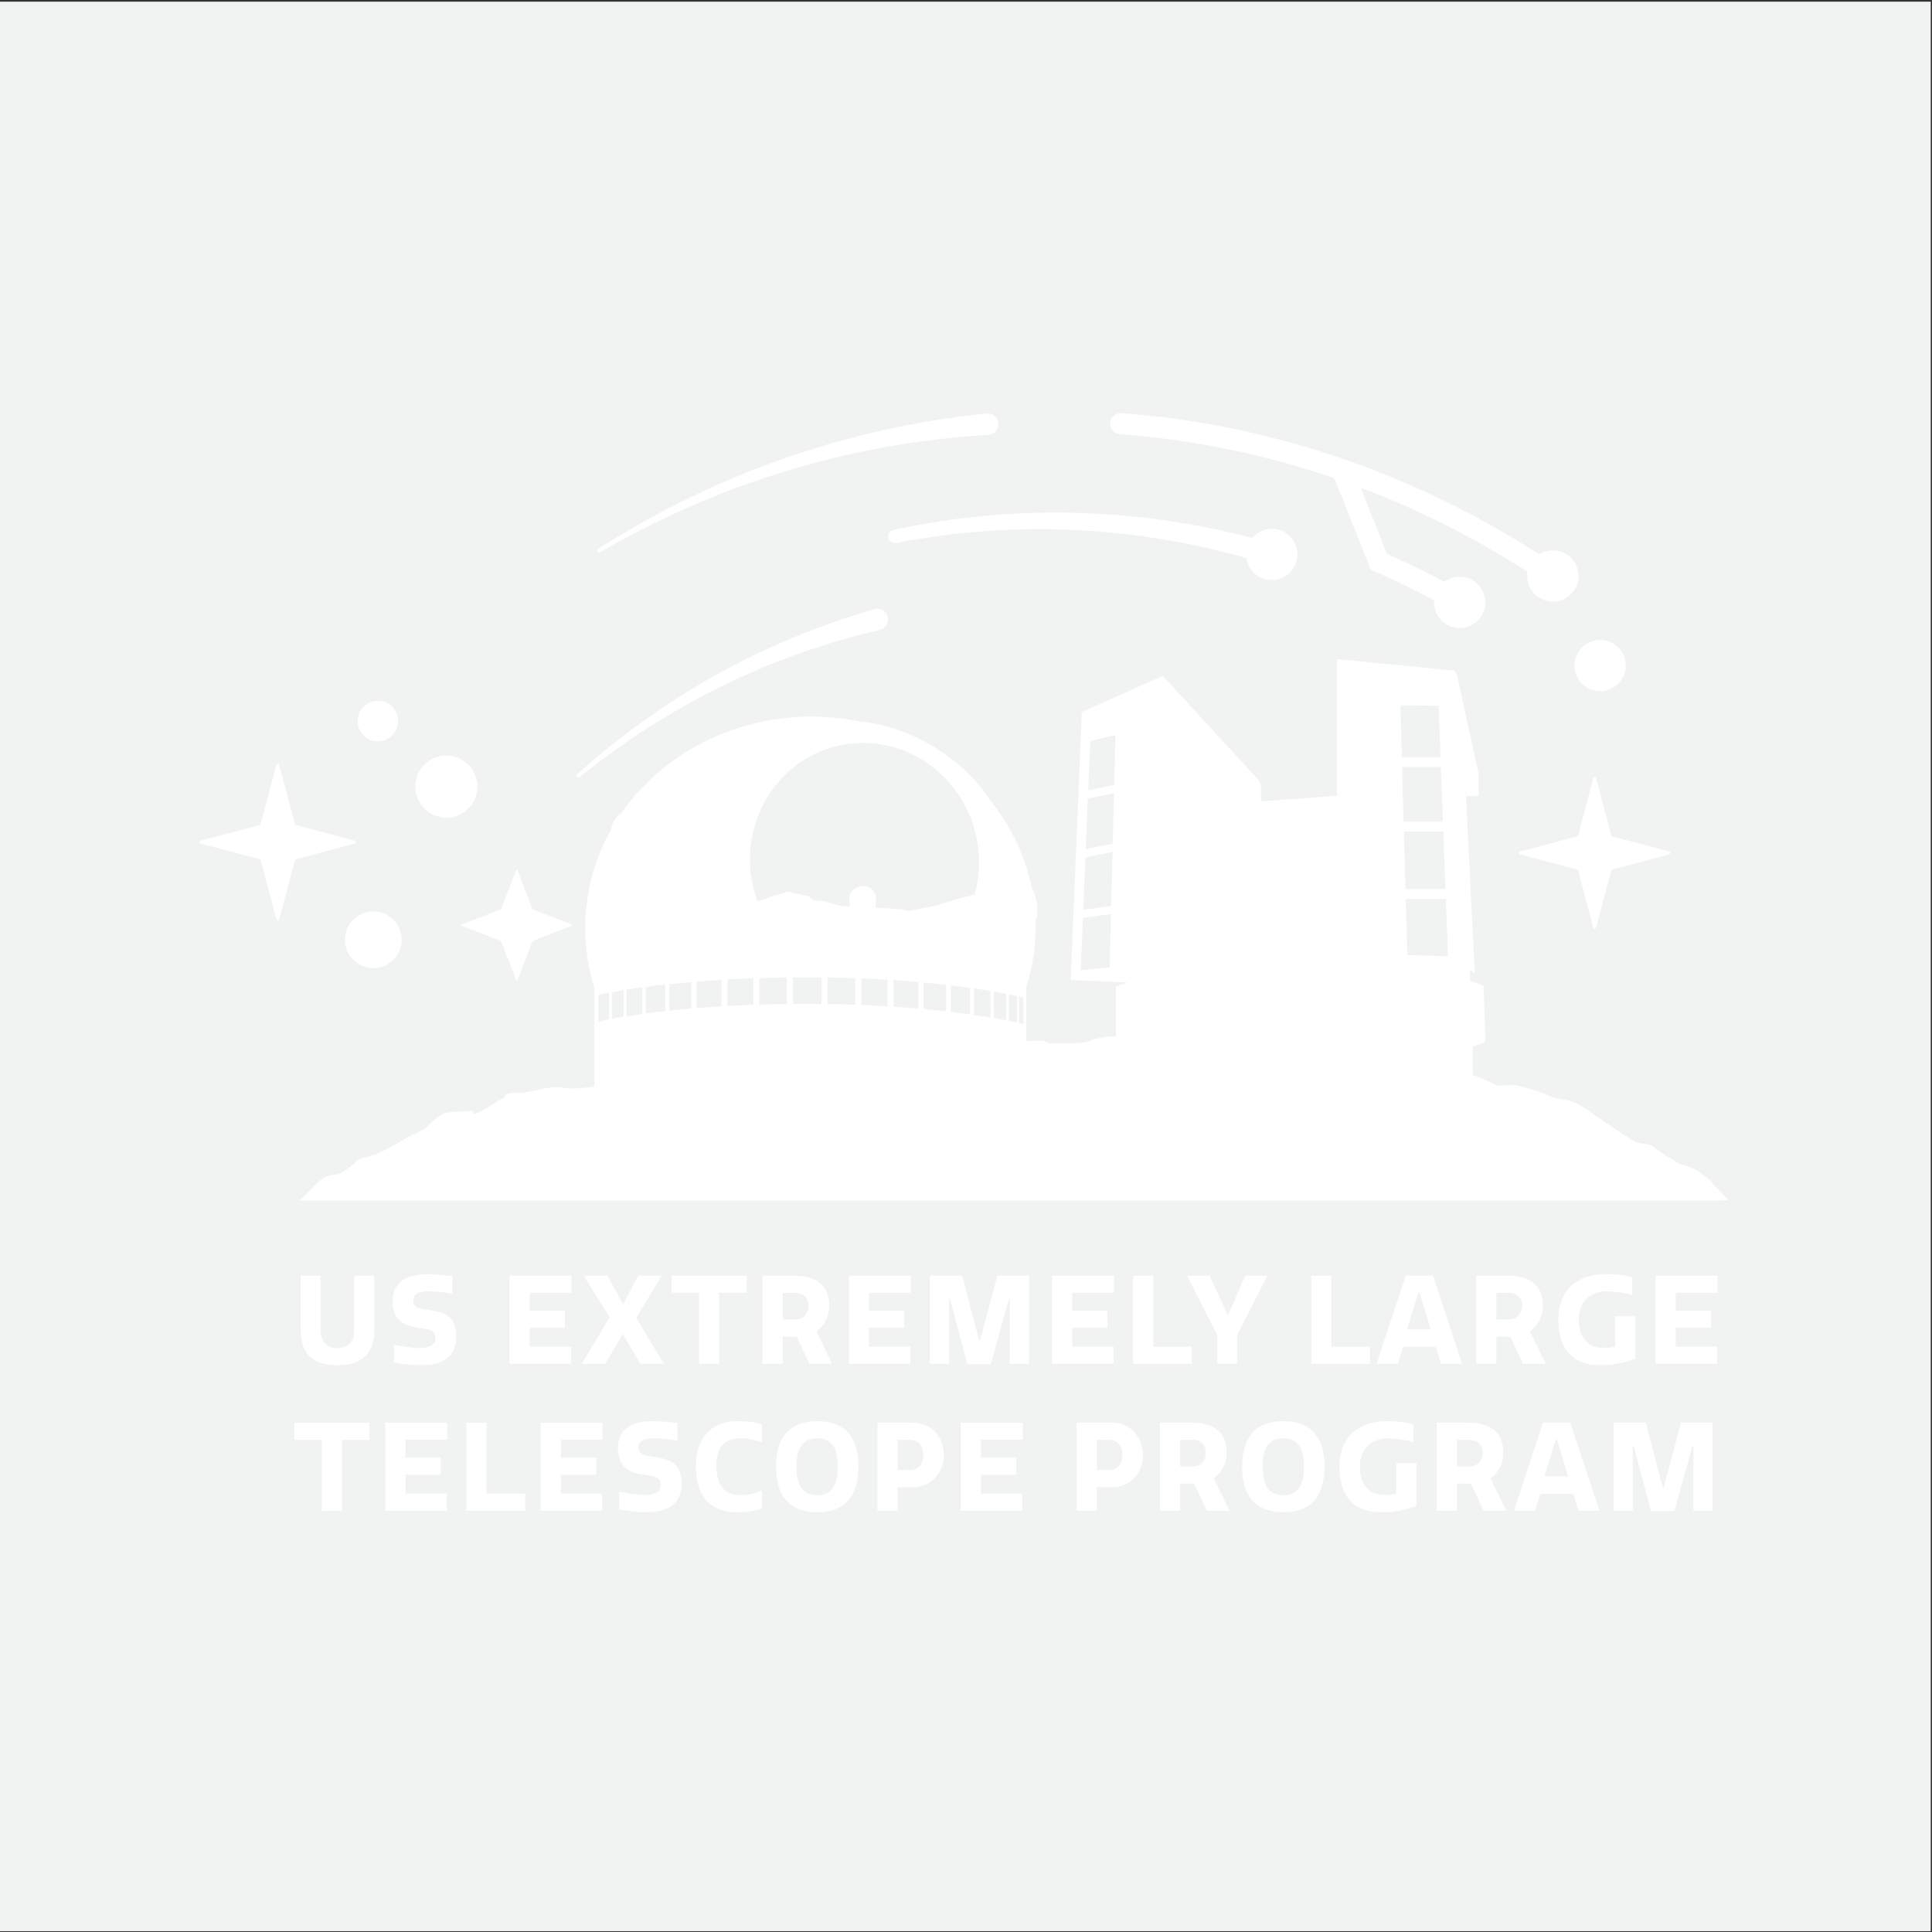 <?xml version="1.0" encoding="utf-8"?>
<!-- Generator: Adobe Illustrator 26.3.1, SVG Export Plug-In . SVG Version: 6.00 Build 0)  -->
<svg version="1.1" id="Layer_1" xmlns="http://www.w3.org/2000/svg" xmlns:xlink="http://www.w3.org/1999/xlink" x="0px" y="0px"
	 viewBox="0 0 288 288" style="enable-background:new 0 0 288 288;" xml:space="preserve">
<rect x="0" y="0" width="288" height="288" fill="#333333" stroke="none"/>
<style type="text/css">
	.st0{fill:#F1F2F2;}
	.st1{fill:#FFFFFF;}
	.st2{clip-path:url(#SVGID_00000044887482816033525100000011227557636605931681_);}
	.st3{fill:#815920;}
	.st4{clip-path:url(#SVGID_00000016060043044268601280000016194331685119410087_);fill:#FFFFFF;}
	.st5{clip-path:url(#SVGID_00000016060043044268601280000016194331685119410087_);}
</style>
<rect x="-0.23" y="0.25" class="st0" width="288.04" height="287.63"/>
<g>
	<g>
		<path class="st1" d="M44.81,198.28v-8.12h2.99v8.38c0,1.53,1.15,2.43,2.5,2.43s2.5-0.89,2.5-2.43v-8.38h2.99v8.1
			c0,3.36-1.68,5.26-5.49,5.26C46.49,203.52,44.81,201.62,44.81,198.28z"/>
		<path class="st1" d="M64.91,199.41c0-1.24-1.31-1.3-2.74-1.53c-1.74-0.27-3.63-0.9-3.63-3.89c0-3.32,2.68-4.05,5.26-4.05
			c1.3,0,2.48,0.16,3.61,0.27v2.63c-1-0.16-2.35-0.35-3.52-0.35c-1.75,0-2.28,0.6-2.28,1.4c0,1.06,1.04,1.19,2.3,1.39
			c1.92,0.29,4.11,0.6,4.11,3.98c0,3.17-2.3,4.25-5.2,4.25c-1.55,0-2.87-0.18-4.09-0.42v-2.63c1.3,0.24,2.72,0.49,3.85,0.49
			C64.13,200.96,64.91,200.42,64.91,199.41z"/>
		<path class="st1" d="M85.18,190.16v2.55h-6.22v2.68h5.26v2.54h-5.26v2.81h6.17v2.56h-9.18v-13.14H85.18z"/>
		<path class="st1" d="M92.83,198.83l-2.59,4.47h-3.5l4.13-6.94l-3.85-6.21h3.52l2.35,4.29l2.24-4.29h3.52l-3.8,6.3l4.09,6.84h-3.5
			L92.83,198.83z"/>
		<path class="st1" d="M111.31,192.71h-4.11v10.59h-2.99v-10.59h-4.11v-2.55h11.21V192.71z"/>
		<path class="st1" d="M118.23,190.16c3.18,0,5.39,1.13,5.39,4.6c0,0.97-0.42,2.65-1.93,3.69l2.35,4.85h-3.38
			c-0.64-1.35-1.24-2.7-1.9-4.05h-2.08v4.05h-3.01v-13.14H118.23z M116.68,196.69h1.81c1.55,0,2.04-1.15,2.04-2.04
			c0-0.89-0.49-1.93-2.04-1.93h-1.81V196.69z"/>
		<path class="st1" d="M135.76,190.16v2.55h-6.22v2.68h5.26v2.54h-5.26v2.81h6.17v2.56h-9.18v-13.14H135.76z"/>
		<path class="st1" d="M144.2,203.34l-2.57-9.66h-0.15v9.62h-2.87v-13.14h4.82l2.5,9.6h0.18l2.56-9.6h4.71v13.14h-2.85v-9.62h-0.16
			l-2.66,9.66H144.2z"/>
		<path class="st1" d="M166.05,190.16v2.55h-6.22v2.68h5.26v2.54h-5.26v2.81H166v2.56h-9.18v-13.14H166.05z"/>
		<path class="st1" d="M171.92,190.16v10.59h5.75v2.56h-8.76v-13.14H171.92z"/>
		<path class="st1" d="M181.45,203.3v-4.31l-4.51-8.83h3.36l2.67,5.77h0.15l2.52-5.77h3.3l-4.51,8.83v4.31H181.45z"/>
		<path class="st1" d="M198.47,190.16v10.59h5.75v2.56h-8.76v-13.14H198.47z"/>
		<path class="st1" d="M209.55,190.14h4.05l4.36,13.16h-3.14l-0.78-2.52h-4.89l-0.8,2.52h-3.14L209.55,190.14z M209.75,198.17h3.54
			l-1.68-5.49h-0.15L209.75,198.17z"/>
		<path class="st1" d="M224.61,190.16c3.18,0,5.39,1.13,5.39,4.6c0,0.97-0.42,2.65-1.93,3.69l2.35,4.85h-3.38
			c-0.64-1.35-1.24-2.7-1.9-4.05h-2.08v4.05h-3.01v-13.14H224.61z M223.06,196.69h1.81c1.55,0,2.04-1.15,2.04-2.04
			c0-0.89-0.49-1.93-2.04-1.93h-1.81V196.69z"/>
		<path class="st1" d="M239.08,200.94c0.6,0,1.04-0.07,1.7-0.2v-4.53h2.99v6.37c-1.37,0.47-3.21,0.93-5.13,0.93
			c-4.49,0-6.35-2.66-6.35-6.86c0-3.87,2.37-6.72,7.12-6.72c1.31,0,2.79,0.16,3.92,0.46l-0.02,2.65c-1.13-0.33-2.79-0.55-3.8-0.55
			c-2.06,0-4.16,1.17-4.16,4.25C235.35,199.49,236.79,200.94,239.08,200.94z"/>
		<path class="st1" d="M256.02,190.16v2.55h-6.22v2.68h5.26v2.54h-5.26v2.81h6.17v2.56h-9.18v-13.14H256.02z"/>
		<path class="st1" d="M55.07,214.63h-4.11v10.59h-2.99v-10.59h-4.11v-2.55h11.21V214.63z"/>
		<path class="st1" d="M66.66,212.07v2.55h-6.22v2.68h5.26v2.54h-5.26v2.81h6.17v2.56h-9.18v-13.14H66.66z"/>
		<path class="st1" d="M72.53,212.07v10.59h5.75v2.56h-8.76v-13.14H72.53z"/>
		<path class="st1" d="M89.83,212.07v2.55h-6.22v2.68h5.26v2.54h-5.26v2.81h6.17v2.56H80.6v-13.14H89.83z"/>
		<path class="st1" d="M98.49,221.32c0-1.24-1.31-1.3-2.74-1.53c-1.73-0.27-3.63-0.9-3.63-3.89c0-3.32,2.68-4.05,5.26-4.05
			c1.3,0,2.48,0.16,3.61,0.27v2.63c-1-0.16-2.35-0.35-3.52-0.35c-1.75,0-2.28,0.6-2.28,1.4c0,1.06,1.04,1.19,2.3,1.39
			c1.92,0.29,4.11,0.6,4.11,3.98c0,3.17-2.3,4.25-5.2,4.25c-1.55,0-2.87-0.18-4.09-0.42v-2.63c1.3,0.24,2.72,0.49,3.85,0.49
			C97.71,222.88,98.49,222.33,98.49,221.32z"/>
		<path class="st1" d="M109.94,211.85c1.17,0,2.3,0.09,3.63,0.46v2.68c-0.68-0.24-2.01-0.58-3.05-0.58c-2.41,0-3.72,1.11-3.72,4.14
			c0,3.32,1.7,4.33,3.56,4.33c1.04,0,2.28-0.26,3.25-0.71v2.65c-1.15,0.44-2.59,0.62-3.63,0.62c-4.16,0-6.24-2.46-6.24-6.81
			C103.74,214.42,105.98,211.85,109.94,211.85z"/>
		<path class="st1" d="M121.83,211.85c4.13,0,6.13,2.41,6.13,6.79c0,4.38-2.01,6.79-6.13,6.79s-6.15-2.41-6.15-6.79
			C115.68,214.26,117.7,211.85,121.83,211.85z M121.81,214.41c-2.1,0-3.08,1.42-3.08,4.23c0,2.81,0.99,4.25,3.08,4.25
			c2.14,0,3.08-1.44,3.08-4.25C124.89,215.83,123.95,214.41,121.81,214.41z"/>
		<path class="st1" d="M133.81,221.69v3.52h-3.01v-13.14h5.22c2.81,0,4.67,2.14,4.67,4.82c0,2.66-1.86,4.8-4.58,4.8H133.81z
			 M133.81,219.13h1.84c1.42,0,1.97-1.11,1.97-2.24c0-1.15-0.55-2.26-1.97-2.26h-1.84V219.13z"/>
		<path class="st1" d="M152.45,212.07v2.55h-6.22v2.68h5.26v2.54h-5.26v2.81h6.17v2.56h-9.18v-13.14H152.45z"/>
		<path class="st1" d="M163.5,221.69v3.52h-3.01v-13.14h5.22c2.81,0,4.67,2.14,4.67,4.82c0,2.66-1.86,4.8-4.58,4.8H163.5z
			 M163.5,219.13h1.84c1.42,0,1.97-1.11,1.97-2.24c0-1.15-0.55-2.26-1.97-2.26h-1.84V219.13z"/>
		<path class="st1" d="M177.47,212.07c3.18,0,5.39,1.13,5.39,4.6c0,0.97-0.42,2.65-1.93,3.69l2.35,4.85h-3.38
			c-0.64-1.35-1.24-2.7-1.9-4.05h-2.08v4.05h-3.01v-13.14H177.47z M175.92,218.6h1.81c1.55,0,2.04-1.15,2.04-2.04
			c0-0.89-0.49-1.93-2.04-1.93h-1.81V218.6z"/>
		<path class="st1" d="M191.31,211.85c4.13,0,6.13,2.41,6.13,6.79c0,4.38-2.01,6.79-6.13,6.79c-4.13,0-6.15-2.41-6.15-6.79
			C185.16,214.26,187.18,211.85,191.31,211.85z M191.29,214.41c-2.1,0-3.08,1.42-3.08,4.23c0,2.81,0.99,4.25,3.08,4.25
			c2.14,0,3.09-1.44,3.09-4.25C194.38,215.83,193.42,214.41,191.29,214.41z"/>
		<path class="st1" d="M206.45,222.86c0.6,0,1.04-0.07,1.7-0.2v-4.53h2.99v6.37c-1.37,0.47-3.21,0.93-5.13,0.93
			c-4.49,0-6.35-2.66-6.35-6.86c0-3.87,2.37-6.72,7.12-6.72c1.32,0,2.79,0.16,3.92,0.46l-0.02,2.65c-1.13-0.33-2.79-0.55-3.8-0.55
			c-2.06,0-4.16,1.17-4.16,4.25C202.72,221.4,204.16,222.86,206.45,222.86z"/>
		<path class="st1" d="M218.72,212.07c3.18,0,5.39,1.13,5.39,4.6c0,0.97-0.42,2.65-1.93,3.69l2.35,4.85h-3.38
			c-0.64-1.35-1.24-2.7-1.9-4.05h-2.08v4.05h-3.01v-13.14H218.72z M217.17,218.6h1.81c1.55,0,2.04-1.15,2.04-2.04
			c0-0.89-0.49-1.93-2.04-1.93h-1.81V218.6z"/>
		<path class="st1" d="M230.02,212.05h4.05l4.36,13.16h-3.14l-0.78-2.52h-4.89l-0.8,2.52h-3.14L230.02,212.05z M230.22,220.08h3.54
			l-1.68-5.49h-0.15L230.22,220.08z"/>
		<path class="st1" d="M246.11,225.25l-2.57-9.66h-0.15v9.62h-2.87v-13.14h4.82l2.5,9.6h0.18l2.56-9.6h4.71v13.14h-2.85v-9.62h-0.17
			l-2.66,9.66H246.11z"/>
	</g>
	<g>
		<g>
			<path class="st1" d="M221.17,146.99c0,0-0.53-0.31-2.02-0.74l-0.06-1.64l0.75,0.46l-1.83-37.12l0.54,10.75l1.86-0.07v-3.31
				l-3.2-14.62c0,0-0.16-0.6-0.51-0.74l-17.39-1.71v20.38l-11.34,0.83v-2.32c0,0-0.13-0.59-0.49-1l-14.13-15.38l0-0.01l-12.09,5.4
				l-1.66,39.94l8.48,0.36c-1.25,0.38-1.73,0.65-1.73,0.65v8.02c0,0,0.01,0,0.01,0c0,0.29,0.68,0.56,1.91,0.82
				c-0.02,0.01-0.04,0.01-0.04,0.01v5.24c6.75-0.83,15.76-2.13,25.65-2.13c9.89,0,19.24,1.32,25.65,3.14v-6.25c0,0-0.01,0-0.03-0.01
				c1.23-0.25,1.92-0.53,1.92-0.82h0L221.17,146.99z M165.42,144.19l-4.31,0.45l0.32-7.81l4.18-0.57L165.42,144.19z M165.64,135.05
				l-4.16,0.57l0.33-7.84l4.04-0.77L165.64,135.05z M165.87,125.79l-4.02,0.77l0.31-7.51l3.89-0.82L165.87,125.79z M166.09,117.01
				l-3.87,0.81l0.31-7.36l3.75-0.88L166.09,117.01z M208.76,105.13l5.7,0.09l0.28,7.65h-5.77L208.76,105.13z M209.01,114.33h5.78
				l0.3,8.16h-5.86L209.01,114.33z M209.28,123.96h5.87l0.32,8.57h-5.95L209.28,123.96z M209.79,142.37l-0.23-8.37h5.97l0.32,8.54
				L209.79,142.37z"/>
			<g>
				<defs>
					<path id="SVGID_1_" d="M221.17,146.99c0,0-0.53-0.31-2.02-0.74l-0.06-1.64l0.75,0.46l-1.83-37.12l0.54,10.75l1.86-0.07v-3.31
						l-3.2-14.62c0,0-0.16-0.6-0.51-0.74l-17.39-1.71v20.38l-11.34,0.83v-2.32c0,0-0.13-0.59-0.49-1l-14.13-15.38l0-0.01l-12.09,5.4
						l-1.66,39.94l8.48,0.36c-1.25,0.38-1.73,0.65-1.73,0.65v8.02c0,0,0.01,0,0.01,0c0,0.29,0.68,0.56,1.91,0.82
						c-0.02,0.01-0.04,0.01-0.04,0.01v5.24c6.75-0.83,15.76-2.13,25.65-2.13c9.89,0,19.24,5.64,25.65,7.47v-10.58
						c0,0-0.01,0-0.03-0.01c1.23-0.25,1.92-0.53,1.92-0.82h0L221.17,146.99z M165.42,144.19l-4.31,0.45l0.32-7.81l4.18-0.57
						L165.42,144.19z M165.64,135.05l-4.16,0.57l0.33-7.84l4.04-0.77L165.64,135.05z M165.87,125.79l-4.02,0.77l0.31-7.51l3.89-0.82
						L165.87,125.79z M166.09,117.01l-3.87,0.81l0.31-7.36l3.75-0.88L166.09,117.01z M208.76,105.13l5.7,0.09l0.28,7.65h-5.77
						L208.76,105.13z M209.01,114.33h5.78l0.3,8.16h-5.86L209.01,114.33z M209.28,123.96h5.87l0.32,8.57h-5.95L209.28,123.96z
						 M209.79,142.37l-0.23-8.37h5.97l0.32,8.54L209.79,142.37z"/>
				</defs>
				<clipPath id="SVGID_00000181807320555844072050000000327217466241775748_">
					<use xlink:href="#SVGID_1_"  style="overflow:visible;"/>
				</clipPath>
				<g style="clip-path:url(#SVGID_00000181807320555844072050000000327217466241775748_);">
					<g>
						<path class="st3" d="M119.07,149.69c-0.06,0.01-0.09,0.02-0.13,0.03C119.01,149.7,119.07,149.69,119.07,149.69z"/>
						<path class="st3" d="M118.94,149.71c-0.07,0.01-0.14,0.03-0.16,0.03C118.8,149.74,118.86,149.73,118.94,149.71z"/>
					</g>
				</g>
			</g>
		</g>
		<g>
			<g>
				<defs>
					<path id="SVGID_00000103974874720523928990000013693145823911124618_" d="M153.83,132.26c0.07,0.34,0.11,0.66,0.14,0.98
						c-0.88-5.09-3.08-9.9-6.38-13.98c-2.07-3.15-5.1-6.04-8.89-8.23c-3.53-2.04-7.26-3.2-10.79-3.52
						c-13.66-2.75-27.83,2.83-35.36,13.79c0.01-0.03,0.02-0.06,0.04-0.09c-0.95,0.69-1.43,1.52-1.51,2.44
						c-0.01,0.02-0.02,0.05-0.03,0.07c-0.4,0.71-0.77,1.43-1.12,2.18c-3.18,6.95-3.49,14.44-1.36,21.24l0,0.01v6.28v10.59
						c0,0,21.73,0.15,32.52-0.51c12.19-0.75,23.46-0.17,31.9-1.13v-8.93v-6.32l0,0c1.03-3.24,1.47-6.52,1.38-9.74
						C154.88,135.94,154.72,134.22,153.83,132.26z M90.8,151.94c-0.62,0.12-1.23,0.29-1.6,0.41v-4.01c0.37-0.12,0.98-0.24,1.6-0.36
						V151.94z M92.97,151.56c-0.59,0.1-1.18,0.2-1.74,0.3v-3.96c0.57-0.1,1.15-0.2,1.74-0.3V151.56z M95.73,151.15
						c-0.8,0.11-1.58,0.22-2.33,0.34v-3.96c0.76-0.12,1.54-0.23,2.33-0.34V151.15z M99.17,150.72c-0.99,0.11-1.96,0.23-2.9,0.35
						v-3.96c0.94-0.13,1.91-0.24,2.9-0.35V150.72z M103.06,150.34c-1.11,0.1-2.2,0.2-3.27,0.32v-3.95c1.06-0.11,2.15-0.22,3.27-0.32
						V150.34z M107.56,150.01c-1.27,0.08-2.51,0.16-3.72,0.26v-3.95c1.21-0.1,2.46-0.19,3.72-0.26V150.01z M112.3,149.78
						c-1.3,0.05-2.58,0.11-3.84,0.18V146c1.26-0.07,2.54-0.13,3.84-0.18V149.78z M117.3,149.66c-1.39,0.02-2.76,0.05-4.1,0.09v-3.95
						c1.35-0.04,2.72-0.07,4.1-0.09V149.66z M122.46,149.65c-0.83-0.01-1.66-0.01-2.5-0.01c-0.59,0-1.19,0-1.77,0.01v-3.95
						c0.59,0,1.18-0.01,1.77-0.01c0.84,0,1.67,0.01,2.5,0.01V149.65z M127.5,149.77c-1.36-0.05-2.74-0.08-4.15-0.11v-3.95
						c1.4,0.02,2.78,0.06,4.15,0.11V149.77z M132.31,150c-1.28-0.08-2.59-0.14-3.91-0.2v-3.95c1.33,0.05,2.63,0.12,3.91,0.2V150z
						 M136.89,150.34c-1.2-0.1-2.44-0.2-3.69-0.28v-3.95c1.26,0.08,2.49,0.18,3.69,0.28V150.34z M141.04,150.75
						c-1.09-0.12-2.22-0.24-3.37-0.34v-3.95c1.15,0.1,2.27,0.22,3.37,0.34V150.75z M144.6,151.21c-0.93-0.13-1.88-0.25-2.86-0.37
						v-3.95c0.98,0.12,1.93,0.24,2.86,0.37V151.21z M147.64,151.67c-0.79-0.13-1.6-0.26-2.44-0.38v-3.95
						c0.83,0.12,1.65,0.25,2.44,0.38V151.67z M149.98,152.1c-0.59-0.12-1.2-0.23-1.82-0.34v-3.95c0.62,0.11,1.23,0.22,1.82,0.34
						V152.1z M151.62,152.44c-0.4-0.09-0.82-0.17-1.24-0.26v-3.96c0.42,0.08,0.83,0.17,1.24,0.26V152.44z M152.56,152.65
						c-0.22-0.05-0.44-0.1-0.66-0.15v-3.96c0.22,0.05,0.44,0.1,0.66,0.15V152.65z"/>
				</defs>
				<clipPath id="SVGID_00000155116324143556272370000009175391264013498244_">
					<use xlink:href="#SVGID_00000103974874720523928990000013693145823911124618_"  style="overflow:visible;"/>
				</clipPath>
				<path style="clip-path:url(#SVGID_00000155116324143556272370000009175391264013498244_);fill:#FFFFFF;" d="M224.48,147.45
					l-1.67-1.67c0,0,0,0-1.57-0.89c-1.57-0.89,0,0-0.49-0.89c-0.49-0.89-0.89-0.59-1.77-0.98c-0.89-0.39-0.59-0.39-1.28-0.59
					c-0.69-0.2,0,0-1.28-0.98s-1.08-0.3-1.97-0.59c-0.89-0.3-1.27-0.7-1.27-0.7l-1.78-1c0,0-0.84-0.24-1.31-0.26
					s-0.32-0.09-0.79-0.37s-1.02-0.35-1.43-0.52c-0.41-0.16-0.29-0.14-0.79-0.35c-0.5-0.22-0.38-0.08-0.64-0.19
					c-0.26-0.11-1.14-0.24-1.61-0.49s-0.38-0.03-0.96-0.3c-0.58-0.27-0.91-0.22-1.28-0.19c-0.38,0.03-0.45-0.32-0.45-0.32l0.01,0.48
					l-2.43-0.13l-3.64-0.19l-2.12-0.11l-0.9-0.05l-2.54-0.27l-0.45-0.16h-0.69c-0.67,0-1.94,0.23-2.86-0.08
					c-0.92-0.31-1.98,0.37-2.81,0.12c-0.84-0.25-0.84-0.19-2.17-0.38c-1.34-0.19-1.5,0.13-2.42,0.06s-1.84,0.06-2.42,0
					c-0.58-0.06-1.34-0.75-2-0.94c-0.67-0.19-0.84-0.25-1.34-0.19c-0.5,0.06-1.42,0.13-2.42,0.13c-1,0-1.42-0.06-2.17-0.06
					s-1.09,0-1.92-0.19c-0.84-0.19-1.92-0.38-3.09-0.56c-1.17-0.19-0.67-0.13-1.84-0.19s-1.25-0.31-2.42-0.44s-0.75-0.06-2.17-0.38
					c-1.42-0.31-1-0.25-1.5-0.25c-0.38,0-1.14-0.04-1.96-0.11c-0.01-0.01-0.01-0.02-0.01-0.03c0,0.01,0,0.02,0,0.03
					c-0.02,0-0.04,0-0.06-0.01c-0.98-4.73-3.09-9.2-6.18-13.02c-2.07-3.15-5.1-6.04-8.89-8.23c-3.53-2.04-7.26-3.2-10.79-3.52
					c-13.66-2.75-27.83,2.83-35.36,13.79c0.01-0.03,0.02-0.06,0.04-0.09c-0.95,0.69-1.43,1.52-1.51,2.44
					c-0.01,0.02-0.02,0.05-0.03,0.07c-0.4,0.71-0.77,1.43-1.12,2.18c-2.51,5.47-3.22,11.28-2.38,16.83l-2.46,0.98l-6,3.93l9.48,0.28
					v5.52v10.04c0,0,21.73,0.7,32.52,0.04c12.19-0.75,23.46-0.17,31.9-1.13v-8.93v-3.61l35.06,1.05l16.82,0.63l19.8,0.33
					L224.48,147.45z M125.12,111.13c9.2-2.01,18.33,4.06,20.41,13.56c0.65,2.96,0.53,5.91-0.22,8.62c-0.14,0.05-0.28,0.09-0.45,0.15
					c-0.75,0.25-0.84,0.19-1.34,0.31c-0.5,0.13-3.93,1.25-4.68,1.38s-1.5,0.25-2.76,0.5c-1.25,0.25-0.84,0-1.5-0.06
					c-0.67-0.06-2.42-0.25-3.42-0.25c-1,0-1.34-0.38-2.26-0.38c-0.92,0-1.34,0.13-2.17,0.13s-1,0-2.17-0.25
					c-1.17-0.25-1.34-0.56-2.51-0.56s-1.25-0.56-1.5-0.69c-0.25-0.13-1.92-0.31-2.59-0.56c-0.67-0.25-0.84,0.06-1.42,0.19
					c-0.58,0.13-1,0.25-1.59,0.44c-0.58,0.19-0.75,0.31-1.34,0.5c-0.21,0.07-0.43,0.14-0.69,0.21c-0.28-0.77-0.53-1.57-0.71-2.39
					C110.15,122.47,115.92,113.14,125.12,111.13z M89.2,152.35v-4.01c0.36-0.12,0.95-0.24,1.56-0.35l0.04,0v3.95
					C90.17,152.05,89.57,152.23,89.2,152.35z M91.22,151.86V148l1.74,0.05v3.51C92.37,151.66,91.79,151.76,91.22,151.86z
					 M93.39,151.49v-3.43l2.33,0.07v3.01C94.93,151.26,94.15,151.37,93.39,151.49z M96.27,151.08v-2.92l2.9,0.09v2.48
					C98.18,150.83,97.21,150.95,96.27,151.08z M99.79,150.65v-2.39l3.27,0.1v1.98C101.95,150.43,100.86,150.54,99.79,150.65z
					 M103.84,150.27v-1.89l3.72,0.11v1.52C106.3,150.08,105.05,150.17,103.84,150.27z M108.45,149.96v-1.44l3.84,0.11v1.14
					C111,149.83,109.71,149.89,108.45,149.96z M113.19,149.75v-1.09l4.1,0.12v0.87C115.91,149.67,114.54,149.7,113.19,149.75z
					 M119.96,149.64c-0.59,0-1.19,0-1.77,0.01v-0.84l4.27,0.13v0.72C121.63,149.64,120.8,149.64,119.96,149.64z M123.35,149.67v-0.7
					l4.15,0.12v0.69C126.14,149.72,124.76,149.69,123.35,149.67z M128.39,149.81v-0.69l3.91,0.12V150
					C131.02,149.93,129.72,149.86,128.39,149.81z M133.2,150.06v-0.8l3.69,0.11v0.97C135.69,150.24,134.46,150.14,133.2,150.06z
					 M137.67,150.41v-1.02l3.37,0.1v1.26C139.95,150.63,138.82,150.51,137.67,150.41z M141.74,150.84v-1.32l2.86,0.09v1.61
					C143.68,151.08,142.72,150.95,141.74,150.84z M145.21,151.29v-1.67l2.44,0.07v1.98C146.85,151.54,146.04,151.41,145.21,151.29z
					 M148.16,151.76v-2.06l1.82,0.05v2.34C149.39,151.98,148.78,151.87,148.16,151.76z M150.38,152.18v-2.41l1.24,0.04v2.63
					C151.21,152.35,150.8,152.26,150.38,152.18z M152.56,152.65c-0.22-0.05-0.44-0.1-0.66-0.15v-2.68l0.66,0.02V152.65z"/>
				<g style="clip-path:url(#SVGID_00000155116324143556272370000009175391264013498244_);">
					<path class="st3" d="M114.76,149.31c-0.06,0.01-0.09,0.02-0.13,0.03C114.7,149.32,114.76,149.31,114.76,149.31z"/>
					<path class="st3" d="M114.63,149.33c-0.07,0.01-0.14,0.03-0.17,0.04C114.48,149.36,114.54,149.35,114.63,149.33z"/>
				</g>
			</g>
			<path class="st1" d="M130.57,133.61c0,0.02,0.01,0.04,0.01,0.06c-0.05-0.3-0.18-0.59-0.38-0.83c-0.12-0.19-0.3-0.36-0.53-0.49
				c-0.21-0.12-0.43-0.19-0.64-0.21c-0.82-0.16-1.66,0.17-2.11,0.82c0,0,0,0,0-0.01c-0.06,0.04-0.09,0.09-0.09,0.15c0,0,0,0,0,0
				c-0.02,0.04-0.05,0.09-0.07,0.13c-0.19,0.41-0.21,0.86-0.08,1.27l0,0v0.38v0.42c0,0,1.3,0.22,1.94,0.18
				c0.73-0.04,1.4-0.01,1.9-0.07v-0.53v-0.38l0,0c0.06-0.19,0.09-0.39,0.08-0.58C130.64,133.83,130.63,133.72,130.57,133.61z"/>
		</g>
		<path class="st1" d="M237.93,116.01l2.26,8.52c0.02,0.07,0.08,0.13,0.15,0.15l8.52,2.26c0.21,0.06,0.21,0.36,0,0.42l-8.52,2.26
			c-0.07,0.02-0.13,0.08-0.15,0.15l-2.26,8.52c-0.06,0.21-0.36,0.21-0.42,0l-2.26-8.52c-0.02-0.07-0.08-0.13-0.15-0.15l-8.52-2.26
			c-0.21-0.06-0.21-0.36,0-0.42l8.52-2.26c0.07-0.02,0.13-0.08,0.15-0.15l2.26-8.52C237.57,115.8,237.88,115.8,237.93,116.01"/>
		<path class="st1" d="M251.07,174.62c-1.49-1.26-3.92-2.52-6.21-3.79c-2.3-1.26-4.59-2.84-7.97-5.21
			c-3.38-2.37-3.78-1.26-5.81-2.21c-2.03-0.95-4.32-1.42-4.86-1.58c-0.54-0.16-2.97,0-2.97,0s-4.32-2.21-5.88-1.96
			c-1.55,0.25-2.23-1.2-2.23-1.2s-7.3-0.63-9.05-1c-1.76-0.36-2.03-0.42-2.57,0c-0.54,0.42-3.37-0.96-3.37-0.96l-1.7-0.29
			c-0.27,0-1.06,0.07-1.64,0.37c-0.58,0.29-0.44,0.4-0.65,0.4c-0.2,0-0.92-0.29-1.57-0.4c-0.65-0.11-1.26-0.04-2.08-0.15
			c-0.82-0.11-1.43,0-1.88,0c-0.44,0-1.06,0.04-1.67,0.07c-0.61,0.04-0.72-0.04-1.13-0.26c-0.41-0.22-0.65-0.07-1.16-0.15
			c-0.51-0.07-1.16-0.18-1.71-0.22c-0.55-0.04-0.68,0-1.43,0s-0.79-0.11-1.37-0.11c-0.58,0-1.54-0.57-2.1-0.57
			c-0.56,0-1.64,0.22-2.1,0.22c-0.46,0-1.38,0.22-1.84,0.44c-0.46,0.22-1.2,0.35-1.6,0.28c-0.41-0.07-1.06-0.07-1.6-0.07
			s-0.79,0.33-1.33,0.44c-0.55,0.11-1.3,0.07-2.01,0.18c-0.72,0.11-1.43,0.44-1.71,0.51c-0.27,0.07-1.43,0.66-2.32,0.73
			c-0.89,0.07-4.17,0.29-5.6,0c-1.43-0.29-38.36,2.06-38.82,2c-0.46-0.06-0.97-0.11-1.9-0.5c-0.92-0.39-0.82-0.11-1.54-0.39
			c-0.72-0.28-2.3-0.33-2.87-0.33s-0.92,0.22-1.43,0.5c-0.51,0.28-1.18-0.17-2.1,0c-0.92,0.17-1.18,0.44-1.79,0.5
			c-0.61,0.06-0.51,0.22-0.72,0.33c-0.2,0.11-0.92,0.22-1.38,0.33c-0.46,0.11-1.33-0.22-2.15-0.39l-0.62-0.02
			c-0.62,0.04-4.44,0.07-5.39,0.22c-0.95,0.16-2.7,0.16-3.38,0.63c-0.68,0.47-1.08,0.79-1.76,0.95c-0.68,0.16-4.46-0.16-5.54,0
			c-1.08,0.16-2.84,0.47-4.86,0.16c-2.03-0.32-4.19,0.79-6.62,0.79c-2.43,0-1.35,0.63-2.3,0.95c-0.95,0.32-0.95,0.63-2.97,1.74
			c-2.03,1.1-0.81-0.16-1.49,0c-0.68,0.16-3.38,0-4.32,0.47c-0.95,0.47-1.49,1.1-2.16,1.75c-0.68,0.65-1.76,1.09-2.77,1.56
			c-1.01,0.47-3.72,2.37-6.02,3c-2.3,0.63-1.62,0.32-2.3,1.1c-0.68,0.79-7.97,5.47-7.97,5.47h59.83h49.79h45.75h56.6
			C256.74,178.98,252.56,175.88,251.07,174.62z"/>
		<path class="st1" d="M256.18,177.29c-0.62-0.6-0.36-0.23-0.85-0.83c-0.49-0.6-0.76-0.79-0.76-0.79s-1.64-1.31-2.31-1.55
			c-0.67-0.24-0.56-0.3-1.41-0.48c-0.85-0.18-1-0.53-1.82-0.95c-0.82-0.42-0.97-0.59-2.31-1.54c-1.33-0.95-0.56-0.36-1.13-0.53
			c-0.56-0.18-1.38-0.24-2.15-0.36c-0.77-0.12-1.85-0.3-2.82-0.55c-0.97-0.25-0.72-0.05-1.9,0c-1.18,0.04-2.37-0.3-3.21-0.1
			c-0.68,0.16-0.55,0.1-0.97,0.04c-0.24-0.29-0.49-0.58-0.78-0.84c-1.09-0.98-2.65-2.1-3.86-2.51c-0.44-0.15-1.6-0.32-2.95-0.53
			c-0.07-0.02-0.13-0.06-0.2-0.08c-0.77-0.18-2.88-1.33-2.88-1.33l-0.46-0.18c-1.04-0.47-1.11-0.39-1.92-0.55
			c-0.81-0.16-1.92-0.63-2.88-0.55c-0.24,0.02-0.43,0.03-0.6,0.05c-0.51-0.12-0.88-0.17-0.88-0.17l-0.14,0.25
			c-0.09,0.01-0.19,0.02-0.31,0.03c-0.74,0.08-1.55,0.08-2.07-0.24c-0.52-0.32-0.74-0.55-1.48-0.47c-0.74,0.08-1.18,0.08-2.14,0.16
			c-0.96,0.08-0.07,0.32-2-0.24s-2.51-0.63-3.7-1.34c-1.18-0.71-2.96-1.26-4.51-1.65c-1.55-0.39-2.66-0.95-3.11-1.18
			c-0.44-0.24-0.67-0.79-1.55-1.1c-0.89-0.32-2.07-0.32-3.62-0.39c-1.55-0.08-3.4-0.47-4.29-0.47c-0.89,0-0.89,0.08-1.85-0.32
			c-0.96-0.39-0.67-0.63-1.92-0.87c-1.26-0.24-1.4-0.32-2.22-0.08c-0.81,0.24-2.07,0.55-2.66,0.39c-0.59-0.16-1.63,0.08-2.81-0.55
			c-1.18-0.63-2.07-0.87-2.88-1.02c-0.81-0.16-1.26-0.39-2.22-0.39c-0.96,0-1.85-0.24-2.44,0.08c-0.59,0.32-0.44,0.63-2.14,0.79
			c-1.7,0.16-3.33,0.39-3.99,0.55c-0.67,0.16-0.52,0.47-1.92,0.55c-1.4,0.08-1.55,0.08-2.37,0.08s-1.33,0.08-2.07,0
			c-0.74-0.08-0.96-0.47-2.07-0.39c-1.11,0.08-1.48,0-2.22,0.08c-0.74,0.08-1.52,0.16-1.89,0.16c-0.37,0-3.48,0.21-3.48,0.21
			s-0.23,0.09-0.96,0.24s-0.73-0.16-1.55,0s-0.72-0.51-1.38,0c-0.67,0.51-0.21,0.33-0.97,0.87c-0.77,0.53-4,2.02-4.89,2.67
			c-0.89,0.65-2.19,0.89-2.6,1.13c-0.41,0.24-1.28,0.3-1.9,0.41c-0.62,0.12-1.44,0.06-1.74,0c-0.18-0.04-0.39,0.08-0.74,0.38
			c-0.07,0.01-0.14,0.02-0.19,0.04c-0.97,0.42-1.33-0.14-3.62,0.28c-2.29,0.42-1.57-0.7-2.29,0.42c-0.72,1.12-0.6,1.12-1.57,1.26
			s-3.14,0-3.98,0.28c-0.84,0.28,0.12-0.42-0.84,0.28c-0.97,0.7-0.84,0.84-2.65,0.84c-1.81,0-1.57-0.7-2.9-0.42s-0.6,0.28-2.05,0.28
			c-1.45,0-2.41,0-2.41,0s-1.93,0.42-3.62,0.42s-0.97,0.28-3.14,0.14c-2.17-0.14-1.93-0.7-3.5-0.14c-1.57,0.56-2.9,0.56-4.34,0.98
			c-1.45,0.42-3.86,0.42-4.22,1.12c-0.36,0.7-1.93,0.84-1.93,0.84l-3.34-0.52L80.54,168l-1.69,0.56c0,0-2.05,0.42-3.26,1.26
			c-1.21,0.84-2.9,0.7-3.98,1.12c-1.09,0.42-1.45,0-2.17,0.42c0,0-3.74-0.42-4.34,0.42c-0.6,0.84-2.18,0.95-2.18,0.95
			s-3.52,1.12-4.22,0.98c-0.06-0.01-3.02-0.42-5.19-0.14c-2.17,0.28,0,0-2.9,1.4c-0.05,0.02-0.09,0.04-0.14,0.07
			c-0.74,0.07-1.44,0.16-1.84,0.31c-0.92,0.36-3.9,3.56-3.9,3.56h211.61h1.27C257.61,178.9,256.8,177.9,256.18,177.29z"/>
		<g>
			<path class="st1" d="M51.42,140.09c0-2.33,1.89-4.22,4.23-4.22c2.33,0,4.22,1.89,4.22,4.22c0,2.33-1.89,4.22-4.22,4.22
				C53.32,144.32,51.42,142.43,51.42,140.09"/>
			<path class="st1" d="M53.31,107.49c0-1.67,1.35-3.02,3.02-3.02c1.67,0,3.02,1.35,3.02,3.02c0,1.67-1.35,3.02-3.02,3.02
				C54.66,110.51,53.31,109.15,53.31,107.49"/>
			<path class="st1" d="M61.91,117.26c0-2.56,2.07-4.63,4.63-4.63c2.56,0,4.63,2.07,4.63,4.63c0,2.56-2.07,4.63-4.63,4.63
				C63.98,121.88,61.91,119.81,61.91,117.26"/>
			<path class="st1" d="M41.63,114.03l2.33,8.8c0.02,0.08,0.08,0.14,0.16,0.16l8.8,2.33c0.22,0.06,0.22,0.37,0,0.43l-8.8,2.33
				c-0.08,0.02-0.14,0.08-0.16,0.16l-2.33,8.8c-0.06,0.22-0.37,0.22-0.43,0l-2.33-8.8c-0.02-0.08-0.08-0.14-0.16-0.16l-8.8-2.33
				c-0.22-0.06-0.22-0.37,0-0.43l8.8-2.33c0.08-0.02,0.14-0.08,0.16-0.16l2.33-8.8C41.26,113.81,41.57,113.81,41.63,114.03"/>
			<path class="st1" d="M77.15,129.74l2.23,5.76c0.01,0.03,0.04,0.06,0.07,0.07l5.76,2.23c0.1,0.04,0.1,0.18,0,0.22l-5.76,2.23
				c-0.03,0.01-0.06,0.04-0.07,0.07l-2.23,5.76c-0.04,0.1-0.18,0.1-0.22,0l-2.23-5.76c-0.01-0.03-0.04-0.06-0.07-0.07l-5.76-2.23
				c-0.1-0.04-0.1-0.18,0-0.22l5.76-2.23c0.03-0.01,0.06-0.04,0.07-0.07l2.23-5.76C76.96,129.64,77.11,129.64,77.15,129.74"/>
		</g>
		<path class="st1" d="M89.17,81.82c8.65-5.52,17.95-10.07,27.69-13.47c9.73-3.41,19.9-5.67,30.21-6.71
			c0.88-0.09,1.67,0.55,1.75,1.43c0.09,0.88-0.55,1.67-1.43,1.75c-0.02,0-0.05,0-0.07,0.01c-10.1,0.58-20.15,2.37-29.88,5.31
			c-9.73,2.94-19.14,7.05-27.98,12.17c-0.14,0.08-0.31,0.03-0.39-0.1C89,82.07,89.04,81.91,89.17,81.82"/>
		<path class="st1" d="M231.48,87.42c-0.3,0-0.61-0.09-0.88-0.27c-19.14-13.02-41.16-20.77-63.65-22.43
			c-0.86-0.06-1.51-0.81-1.45-1.68c0.06-0.86,0.81-1.51,1.68-1.45c23.04,1.69,45.58,9.63,65.18,22.96c0.71,0.49,0.9,1.46,0.41,2.17
			C232.47,87.18,231.98,87.42,231.48,87.42"/>
		<path class="st1" d="M131.14,93.91c-8.11,1.87-16.02,4.68-23.53,8.37c-7.51,3.69-14.63,8.25-21.18,13.54
			c-0.12,0.1-0.3,0.08-0.4-0.04c-0.1-0.12-0.08-0.29,0.03-0.39c6.3-5.65,13.23-10.63,20.67-14.78c7.44-4.14,15.37-7.44,23.61-9.8
			c0.85-0.24,1.74,0.25,1.98,1.1c0.24,0.85-0.25,1.74-1.1,1.98C131.2,93.9,131.16,93.9,131.14,93.91"/>
		<path class="st1" d="M189.12,84.18c-8.92-2.81-18.18-4.55-27.53-5.1c-9.35-0.56-18.78,0.07-28.01,1.86
			c-0.54,0.1-1.06-0.25-1.17-0.79c-0.1-0.53,0.24-1.05,0.77-1.16c9.34-2.02,18.95-2.86,28.53-2.5c9.58,0.36,19.12,1.94,28.34,4.63
			c0.85,0.25,1.34,1.14,1.09,1.99c-0.25,0.85-1.14,1.34-1.99,1.09C189.15,84.19,189.13,84.18,189.12,84.18"/>
		<path class="st1" d="M193.41,82.63c0.01,2.11-1.7,3.83-3.81,3.84c-2.11,0.01-3.83-1.7-3.84-3.81c-0.01-2.11,1.7-3.83,3.81-3.84
			C191.68,78.82,193.4,80.52,193.41,82.63"/>
		<path class="st1" d="M242.35,99.21c0,2.11-1.71,3.82-3.82,3.82c-2.11,0-3.82-1.71-3.82-3.82c0-2.11,1.71-3.82,3.82-3.82
			C240.64,95.39,242.35,97.1,242.35,99.21"/>
		<path class="st1" d="M217.59,91.36c-0.26,0-0.53-0.07-0.77-0.21c-3.85-2.2-7.85-4.2-11.89-5.96l-0.59-0.26l-5.72-14.35
			c-0.32-0.8,0.07-1.71,0.88-2.03c0.8-0.32,1.71,0.07,2.03,0.87l5.24,13.16c3.94,1.74,7.84,3.7,11.6,5.85
			c0.75,0.43,1.01,1.38,0.58,2.14C218.66,91.08,218.13,91.36,217.59,91.36"/>
		<path class="st1" d="M213.79,90.16c-0.2-2.1,1.34-3.97,3.44-4.17c2.1-0.2,3.97,1.34,4.17,3.44c0.2,2.1-1.34,3.97-3.44,4.17
			C215.86,93.8,213.99,92.26,213.79,90.16"/>
		<path class="st1" d="M227.73,86.61c-0.41-2.07,0.93-4.08,3-4.5c2.07-0.41,4.08,0.93,4.5,3c0.42,2.07-0.93,4.08-3,4.5
			C230.16,90.02,228.15,88.68,227.73,86.61"/>
	</g>
</g>
</svg>
